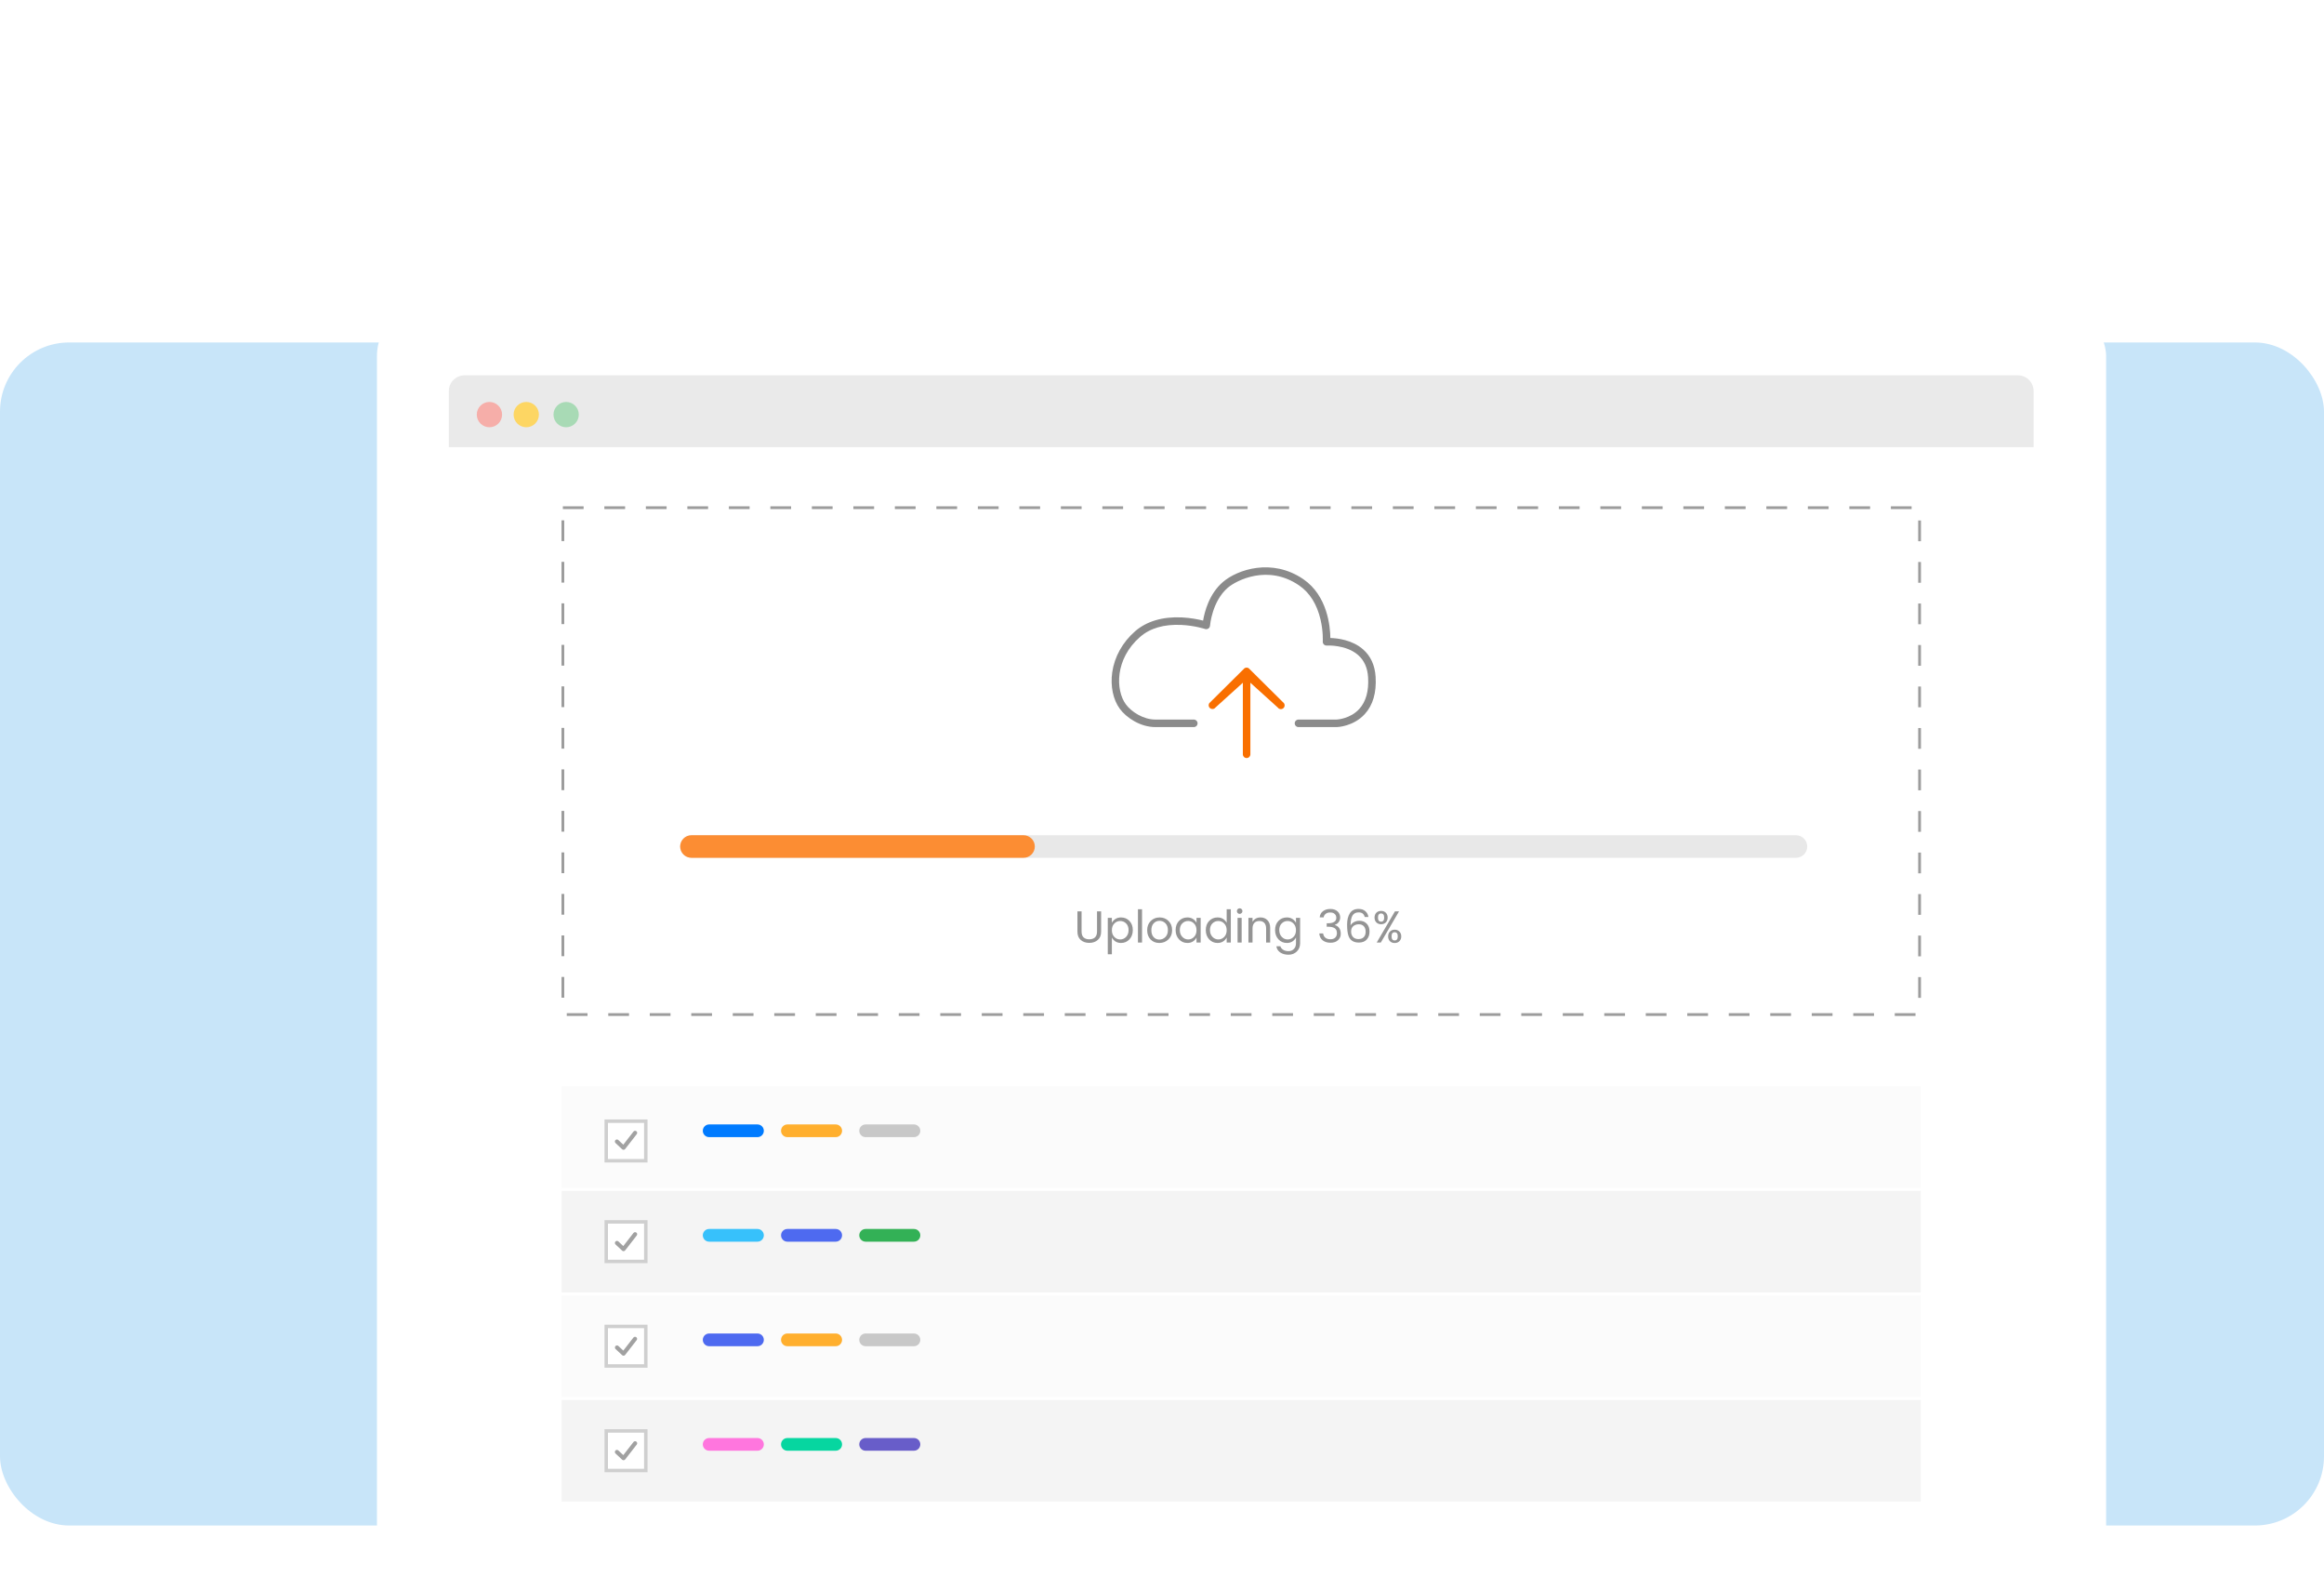 <svg width="672" height="456" viewBox="0 0 672 456" fill="none" xmlns="http://www.w3.org/2000/svg">
<rect y="99" width="672" height="342" rx="20" fill="#C8E5F9"/>
<g filter="url(#filter0_dddd_3273_2378)">
<rect x="86" y="3" width="500" height="389" rx="16" fill="white"/>
<g clip-path="url(#clip0_3273_2378)">
<path d="M111.208 23.982H560.603C561.984 23.982 563.309 24.531 564.286 25.507C565.262 26.483 565.811 27.807 565.811 29.188V365.1C565.811 366.48 565.262 367.804 564.286 368.781C563.309 369.757 561.984 370.305 560.603 370.305H111.208C109.826 370.305 108.502 369.757 107.525 368.781C106.549 367.804 106 366.48 106 365.1V29.188C106 27.807 106.549 26.483 107.525 25.507C108.502 24.531 109.826 23.982 111.208 23.982Z" fill="white"/>
<path d="M111.328 24.494C110.122 24.494 108.966 24.973 108.113 25.825C107.26 26.677 106.781 27.833 106.78 29.039V45.271H565.031V29.038C565.03 27.833 564.551 26.677 563.699 25.825C562.846 24.973 561.69 24.494 560.484 24.494H111.328Z" fill="#EAEAEA"/>
<path d="M140.704 39.513C141.675 39.513 142.605 39.128 143.292 38.442C143.978 37.756 144.363 36.825 144.363 35.855C144.363 34.885 143.978 33.955 143.292 33.269C142.605 32.583 141.675 32.197 140.704 32.197C139.734 32.197 138.803 32.583 138.117 33.269C137.43 33.955 137.045 34.885 137.045 35.855C137.045 36.825 137.43 37.756 138.117 38.442C138.803 39.128 139.734 39.513 140.704 39.513Z" fill="#A8DAB5"/>
<path d="M118.523 39.514C119.004 39.514 119.48 39.419 119.924 39.235C120.368 39.051 120.771 38.782 121.111 38.442C121.451 38.103 121.721 37.699 121.905 37.255C122.089 36.812 122.183 36.336 122.183 35.855C122.183 35.375 122.089 34.899 121.905 34.455C121.721 34.011 121.451 33.608 121.111 33.268C120.771 32.928 120.368 32.659 119.924 32.475C119.48 32.291 119.004 32.197 118.523 32.197C117.553 32.197 116.622 32.582 115.935 33.268C115.249 33.954 114.863 34.885 114.863 35.855C114.863 36.826 115.249 37.756 115.935 38.442C116.622 39.128 117.553 39.514 118.523 39.514Z" fill="#F6AEA9"/>
<path d="M129.17 39.514C129.651 39.514 130.127 39.419 130.571 39.235C131.015 39.051 131.418 38.782 131.758 38.442C132.098 38.103 132.368 37.699 132.552 37.255C132.736 36.812 132.83 36.336 132.83 35.855C132.83 35.375 132.736 34.899 132.552 34.455C132.368 34.011 132.098 33.608 131.758 33.268C131.418 32.928 131.015 32.659 130.571 32.475C130.127 32.291 129.651 32.197 129.17 32.197C128.2 32.197 127.269 32.582 126.582 33.268C125.896 33.954 125.51 34.885 125.51 35.855C125.51 36.826 125.896 37.756 126.582 38.442C127.269 39.128 128.2 39.514 129.17 39.514Z" fill="#FDD663"/>
<path d="M139.754 62.765H532.056V209.29H139.754V62.765Z" fill="white" stroke="#9C9C9C" stroke-width="0.8" stroke-dasharray="6 6"/>
<path d="M496.309 157.454H176.935C175.134 157.454 173.673 158.914 173.673 160.715C173.673 162.516 175.134 163.976 176.935 163.976H496.309C498.111 163.976 499.572 162.516 499.572 160.715C499.572 158.914 498.111 157.454 496.309 157.454Z" fill="#E8E8E8"/>
<path d="M272.963 157.454H176.935C175.134 157.454 173.673 158.914 173.673 160.715C173.673 162.516 175.134 163.976 176.935 163.976H272.963C274.765 163.976 276.226 162.516 276.226 160.715C276.226 158.914 274.765 157.454 272.963 157.454Z" fill="#FC8D33"/>
<path d="M288.548 185.316V179.459H289.746V185.316C289.746 186.062 289.941 186.621 290.331 186.994C290.731 187.359 291.277 187.541 291.972 187.541C292.666 187.541 293.213 187.359 293.612 186.994C294.011 186.621 294.211 186.062 294.211 185.316V179.459H295.396V185.316C295.396 186.374 295.07 187.181 294.419 187.736C293.777 188.292 292.957 188.569 291.959 188.569C290.969 188.569 290.154 188.292 289.511 187.736C288.869 187.181 288.548 186.374 288.548 185.316ZM300.914 187.58C301.582 187.58 302.151 187.333 302.62 186.838C303.097 186.335 303.336 185.68 303.336 184.873C303.336 184.058 303.097 183.416 302.62 182.947C302.398 182.72 302.133 182.54 301.84 182.419C301.546 182.298 301.231 182.239 300.914 182.244C300.254 182.244 299.686 182.487 299.209 182.973C298.74 183.459 298.506 184.105 298.506 184.912C298.506 185.71 298.74 186.357 299.209 186.851C299.686 187.337 300.254 187.58 300.914 187.58ZM301.148 181.216C302.129 181.216 302.941 181.555 303.583 182.231C304.234 182.899 304.559 183.78 304.559 184.873C304.559 185.958 304.234 186.851 303.583 187.554C302.932 188.248 302.12 188.595 301.148 188.595C300.541 188.595 300.007 188.452 299.547 188.166C299.096 187.871 298.749 187.489 298.506 187.02V191.862H297.321V181.333H298.506V182.765C298.749 182.305 299.096 181.932 299.547 181.646C300.007 181.359 300.541 181.216 301.148 181.216ZM306.043 188.478V178.848H307.227V188.478H306.043ZM312.229 187.619C312.897 187.619 313.475 187.381 313.961 186.903C314.455 186.418 314.703 185.749 314.703 184.899C314.703 184.049 314.468 183.385 314 182.908C313.531 182.431 312.958 182.192 312.281 182.192C311.613 182.192 311.053 182.431 310.602 182.908C310.15 183.385 309.925 184.053 309.925 184.912C309.925 185.762 310.142 186.426 310.576 186.903C311.01 187.381 311.561 187.619 312.229 187.619ZM309.69 187.58C309.04 186.903 308.714 186.014 308.714 184.912C308.714 183.81 309.057 182.921 309.743 182.244C310.428 181.559 311.287 181.216 312.32 181.216C313.353 181.216 314.212 181.559 314.898 182.244C315.584 182.921 315.927 183.81 315.927 184.912C315.927 186.005 315.566 186.895 314.846 187.58C314.134 188.257 313.262 188.595 312.229 188.595C311.196 188.595 310.35 188.257 309.69 187.58ZM322.265 186.851C322.742 186.365 322.981 185.719 322.981 184.912C322.981 184.105 322.742 183.459 322.265 182.973C322.048 182.739 321.783 182.553 321.49 182.428C321.196 182.302 320.879 182.24 320.56 182.244C319.9 182.244 319.331 182.479 318.854 182.947C318.385 183.416 318.151 184.053 318.151 184.86C318.151 185.667 318.39 186.322 318.867 186.825C319.344 187.328 319.913 187.58 320.573 187.58C321.232 187.58 321.796 187.337 322.265 186.851ZM320.351 188.595C319.379 188.595 318.568 188.248 317.917 187.554C317.266 186.851 316.94 185.958 316.94 184.873C316.94 183.78 317.261 182.899 317.904 182.231C318.555 181.555 319.37 181.216 320.351 181.216C320.959 181.216 321.488 181.359 321.94 181.646C322.4 181.932 322.747 182.305 322.981 182.765V181.333H324.179V188.478H322.981V187.02C322.747 187.489 322.4 187.871 321.94 188.166C321.488 188.452 320.959 188.595 320.351 188.595ZM330.986 186.851C331.463 186.365 331.702 185.719 331.702 184.912C331.702 184.105 331.463 183.459 330.986 182.973C330.769 182.739 330.504 182.553 330.211 182.428C329.917 182.302 329.6 182.24 329.28 182.244C328.621 182.244 328.052 182.479 327.575 182.947C327.106 183.416 326.872 184.053 326.872 184.86C326.872 185.667 327.111 186.322 327.588 186.825C328.065 187.328 328.634 187.58 329.293 187.58C329.953 187.58 330.517 187.337 330.986 186.851ZM329.072 188.595C328.1 188.595 327.289 188.248 326.638 187.554C325.987 186.851 325.661 185.958 325.661 184.873C325.661 183.78 325.982 182.899 326.625 182.231C327.276 181.555 328.091 181.216 329.072 181.216C329.68 181.216 330.209 181.359 330.66 181.646C331.12 181.932 331.468 182.305 331.702 182.765V178.848H332.9V188.478H331.702V187.02C331.468 187.489 331.12 187.871 330.66 188.166C330.209 188.452 329.68 188.595 329.072 188.595ZM336.023 179.954C335.867 180.11 335.676 180.188 335.45 180.188C335.225 180.188 335.034 180.11 334.878 179.954C334.731 179.8 334.651 179.594 334.656 179.381C334.656 179.156 334.734 178.965 334.891 178.809C334.963 178.734 335.05 178.674 335.146 178.634C335.243 178.593 335.346 178.573 335.45 178.575C335.676 178.575 335.867 178.653 336.023 178.809C336.18 178.965 336.258 179.156 336.258 179.381C336.258 179.607 336.18 179.798 336.023 179.954ZM334.852 188.478V181.333H336.036V188.478H334.852ZM339.176 181.333V182.492C339.663 181.641 340.439 181.216 341.507 181.216C342.297 181.216 342.956 181.481 343.486 182.01C344.015 182.531 344.28 183.277 344.28 184.249V188.478H343.108V184.444C343.108 183.724 342.935 183.177 342.587 182.804C342.24 182.431 341.759 182.244 341.142 182.244C340.535 182.244 340.053 182.431 339.697 182.804C339.35 183.177 339.176 183.724 339.176 184.444V188.478H337.992V181.333H339.176ZM349.109 188.595C348.137 188.595 347.325 188.248 346.674 187.554C346.024 186.851 345.698 185.958 345.698 184.873C345.698 183.78 346.019 182.899 346.661 182.231C347.312 181.555 348.128 181.216 349.109 181.216C349.717 181.216 350.246 181.359 350.697 181.646C351.157 181.932 351.504 182.305 351.739 182.765V181.333H352.937V188.66C352.937 189.641 352.62 190.439 351.986 191.055C351.353 191.679 350.55 191.992 349.578 191.992C348.606 191.992 347.798 191.766 347.156 191.315C346.523 190.864 346.162 190.274 346.076 189.545H347.234C347.347 189.953 347.612 190.291 348.028 190.56C348.445 190.829 348.961 190.964 349.578 190.964C350.194 190.964 350.706 190.76 351.114 190.352C351.531 189.953 351.739 189.389 351.739 188.66V187.02C351.504 187.489 351.157 187.871 350.697 188.166C350.246 188.452 349.717 188.595 349.109 188.595ZM351.023 186.851C351.5 186.365 351.739 185.719 351.739 184.912C351.739 184.105 351.5 183.459 351.023 182.973C350.805 182.739 350.541 182.553 350.248 182.428C349.954 182.302 349.637 182.24 349.317 182.244C348.658 182.244 348.089 182.479 347.612 182.947C347.143 183.416 346.909 184.053 346.909 184.86C346.909 185.667 347.148 186.322 347.625 186.825C348.102 187.328 348.671 187.58 349.33 187.58C349.99 187.58 350.554 187.337 351.023 186.851ZM358.596 181.19C358.666 180.435 358.978 179.846 359.534 179.42C360.098 178.987 360.814 178.77 361.682 178.77C362.558 178.77 363.248 179 363.752 179.459C364.264 179.919 364.52 180.505 364.52 181.216C364.52 181.728 364.377 182.179 364.09 182.57C363.804 182.951 363.435 183.212 362.984 183.351V183.416C363.513 183.563 363.93 183.849 364.233 184.275C364.537 184.7 364.689 185.268 364.689 185.979C364.689 186.691 364.424 187.294 363.895 187.788C363.374 188.283 362.65 188.53 361.721 188.53C360.801 188.53 360.046 188.296 359.456 187.827C358.865 187.359 358.54 186.695 358.479 185.836H359.599C359.642 186.331 359.846 186.739 360.211 187.06C360.584 187.372 361.074 187.528 361.682 187.528C362.298 187.528 362.767 187.368 363.088 187.047C363.418 186.717 363.583 186.296 363.583 185.784C363.583 185.099 363.366 184.613 362.932 184.327C362.498 184.04 361.834 183.897 360.94 183.897H360.627V182.908H360.953C362.584 182.891 363.4 182.366 363.4 181.333C363.4 180.856 363.244 180.479 362.932 180.201C362.628 179.924 362.198 179.785 361.643 179.785C361.087 179.785 360.649 179.915 360.328 180.175C360.007 180.427 359.811 180.765 359.742 181.19H358.596ZM371.887 185.355C371.887 184.687 371.713 184.162 371.366 183.78C371.028 183.39 370.542 183.194 369.908 183.194C369.283 183.194 368.754 183.372 368.32 183.728C367.894 184.075 367.682 184.587 367.682 185.264C367.682 185.94 367.868 186.478 368.242 186.877C368.615 187.276 369.136 187.476 369.804 187.476C370.472 187.476 370.984 187.289 371.34 186.916C371.705 186.535 371.887 186.014 371.887 185.355ZM369.843 179.759C369.062 179.759 368.485 180.045 368.111 180.618C367.738 181.19 367.539 182.162 367.512 183.533C367.747 183.108 368.094 182.778 368.554 182.544C369.028 182.297 369.556 182.172 370.09 182.179C370.958 182.179 371.661 182.461 372.199 183.025C372.737 183.581 373.006 184.335 373.006 185.29C373.006 186.235 372.742 187.003 372.212 187.593C371.683 188.183 370.923 188.478 369.934 188.478C368.354 188.478 367.343 187.81 366.901 186.474C366.649 185.719 366.523 184.656 366.523 183.286C366.523 181.915 366.792 180.817 367.33 179.993C367.868 179.169 368.706 178.757 369.843 178.757C370.676 178.757 371.336 178.982 371.822 179.433C372.316 179.876 372.603 180.427 372.681 181.086H371.613C371.501 180.635 371.305 180.301 371.028 180.084C370.75 179.867 370.355 179.759 369.843 179.759ZM381.177 186.682C381.177 185.893 380.878 185.498 380.279 185.498C379.68 185.498 379.38 185.893 379.38 186.682C379.38 187.472 379.68 187.866 380.279 187.866C380.878 187.866 381.177 187.472 381.177 186.682ZM380.279 188.608C379.723 188.608 379.268 188.435 378.912 188.088C378.565 187.741 378.391 187.276 378.391 186.695C378.391 186.105 378.569 185.637 378.925 185.29C379.281 184.934 379.732 184.756 380.279 184.756C380.826 184.756 381.277 184.934 381.633 185.29C381.997 185.637 382.18 186.105 382.18 186.695C382.18 187.276 382.002 187.741 381.646 188.088C381.29 188.435 380.834 188.608 380.279 188.608ZM375.084 188.478L380.357 179.459H381.542L376.269 188.478H375.084ZM377.245 181.255C377.245 180.466 376.946 180.071 376.347 180.071C375.748 180.071 375.449 180.466 375.449 181.255C375.449 182.045 375.748 182.44 376.347 182.44C376.946 182.44 377.245 182.045 377.245 181.255ZM376.347 183.181C375.8 183.181 375.349 183.008 374.993 182.661C374.637 182.305 374.459 181.837 374.459 181.255C374.459 180.665 374.633 180.197 374.98 179.85C375.336 179.503 375.792 179.329 376.347 179.329C376.903 179.329 377.358 179.503 377.714 179.85C378.07 180.197 378.248 180.665 378.248 181.255C378.248 181.837 378.07 182.305 377.714 182.661C377.358 183.008 376.903 183.181 376.347 183.181Z" fill="#949494"/>
<path d="M363.52 126.189H352.468C352.179 126.189 351.902 126.075 351.698 125.871C351.494 125.667 351.38 125.39 351.38 125.102C351.38 124.813 351.494 124.536 351.698 124.332C351.902 124.128 352.179 124.014 352.468 124.014H363.501C363.706 124.004 367.452 123.788 370.043 120.946C371.978 118.822 372.836 115.74 372.594 111.787C372.428 109.065 371.462 106.908 369.721 105.374C366.23 102.296 360.702 102.614 360.646 102.617C360.492 102.627 360.337 102.603 360.193 102.549C360.048 102.494 359.917 102.41 359.807 102.3C359.698 102.191 359.613 102.06 359.558 101.916C359.503 101.771 359.479 101.617 359.489 101.462C359.49 101.435 359.65 98.608 358.86 95.184C357.826 90.698 355.733 87.349 352.641 85.231C343.626 79.055 334.507 83.77 332.023 85.907C327.455 89.84 326.889 96.806 326.884 96.876C326.872 97.042 326.822 97.202 326.738 97.345C326.655 97.489 326.539 97.611 326.401 97.703C326.263 97.795 326.106 97.854 325.941 97.875C325.777 97.897 325.609 97.881 325.452 97.828C325.424 97.819 322.434 96.838 318.602 96.656C313.586 96.419 309.569 97.586 306.655 100.126C299.332 106.513 299.561 115.538 302.541 119.598C304.154 121.793 307.61 124.014 311.101 124.014H322.224C322.508 124.022 322.777 124.14 322.974 124.343C323.172 124.546 323.283 124.819 323.283 125.102C323.283 125.385 323.172 125.658 322.974 125.861C322.777 126.064 322.508 126.182 322.224 126.19L311.102 126.189C306.691 126.189 302.664 123.441 300.787 120.886C298.858 118.259 298.043 114.325 298.608 110.364C299.249 105.866 301.599 101.648 305.225 98.487C308.541 95.595 313.226 94.212 318.765 94.485C321.37 94.615 323.577 95.073 324.882 95.405C325.287 92.97 326.595 87.708 330.601 84.258C334.793 80.649 344.818 77.234 353.872 83.436C360.89 88.244 361.647 97.221 361.683 100.434C363.731 100.494 368.01 100.972 371.15 103.731C373.346 105.662 374.564 108.328 374.767 111.654C375.048 116.232 373.992 119.86 371.629 122.436C368.339 126.026 363.742 126.184 363.549 126.189H363.52Z" fill="#8B8B8B"/>
<path d="M348.234 119.247L338.339 109.438C338.238 109.302 338.106 109.191 337.955 109.115C337.803 109.038 337.636 108.998 337.466 108.998C337.296 108.998 337.129 109.038 336.977 109.115C336.826 109.191 336.694 109.302 336.593 109.438L326.699 119.247C326.533 119.479 326.466 119.766 326.51 120.047C326.554 120.328 326.706 120.58 326.934 120.75C327.162 120.92 327.448 120.994 327.73 120.957C328.012 120.919 328.268 120.772 328.443 120.547L336.378 113.371V134.048C336.378 134.191 336.406 134.332 336.461 134.464C336.515 134.596 336.595 134.716 336.696 134.817C336.798 134.918 336.917 134.999 337.05 135.053C337.182 135.108 337.323 135.136 337.466 135.136C337.609 135.136 337.751 135.108 337.883 135.053C338.015 134.999 338.135 134.918 338.236 134.817C338.337 134.716 338.417 134.596 338.472 134.464C338.526 134.332 338.554 134.191 338.554 134.048V113.371L346.487 120.546C346.572 120.663 346.678 120.763 346.802 120.838C346.925 120.914 347.062 120.964 347.204 120.986C347.347 121.009 347.493 121.002 347.633 120.967C347.774 120.932 347.906 120.87 348.022 120.784C348.137 120.697 348.235 120.589 348.309 120.464C348.382 120.34 348.43 120.202 348.45 120.059C348.469 119.916 348.46 119.77 348.423 119.631C348.386 119.491 348.321 119.36 348.233 119.246L348.234 119.247Z" fill="#F96F00"/>
<path d="M139.407 230.055H532.403V259.405H139.407V230.055Z" fill="#F9F9F9" fill-opacity="0.75"/>
<path d="M139.407 260.273H532.403V289.623H139.407V260.273Z" fill="#F4F4F4"/>
<path d="M139.407 290.49H532.403V319.84H139.407V290.49Z" fill="#F9F9F9" fill-opacity="0.75"/>
<path d="M139.407 320.708H532.403V350.059H139.407V320.708Z" fill="#F4F4F4"/>
<path d="M152.298 240.12H163.738V251.556H152.298V240.12ZM152.298 269.23H163.738V280.665H152.298V269.23ZM152.298 299.448H163.738V310.883H152.298V299.448ZM152.298 329.665H163.738V341.101H152.298V329.665Z" fill="white" stroke="#CFCFCF"/>
<path d="M155.797 245.564C155.681 245.455 155.527 245.397 155.369 245.402C155.211 245.407 155.061 245.475 154.952 245.591C154.844 245.707 154.786 245.86 154.791 246.019C154.796 246.177 154.864 246.327 154.979 246.435L156.892 248.228C156.952 248.285 157.024 248.328 157.103 248.356C157.181 248.383 157.264 248.394 157.347 248.388C157.43 248.381 157.511 248.357 157.584 248.318C157.657 248.278 157.721 248.224 157.772 248.158L161.119 243.857C161.167 243.795 161.203 243.724 161.224 243.649C161.244 243.573 161.25 243.494 161.24 243.416C161.231 243.338 161.206 243.263 161.167 243.195C161.128 243.127 161.076 243.067 161.014 243.019C160.952 242.971 160.881 242.935 160.806 242.915C160.73 242.894 160.651 242.888 160.573 242.898C160.495 242.908 160.42 242.933 160.352 242.971C160.284 243.01 160.224 243.062 160.176 243.124L157.231 246.907L155.797 245.564Z" fill="#A2A2A2"/>
<path d="M155.797 274.87C155.68 274.767 155.528 274.713 155.373 274.72C155.217 274.727 155.071 274.795 154.964 274.908C154.858 275.022 154.8 275.173 154.802 275.328C154.805 275.484 154.869 275.632 154.979 275.742L156.891 277.533C156.952 277.59 157.024 277.634 157.102 277.661C157.181 277.689 157.264 277.7 157.347 277.693C157.43 277.686 157.511 277.663 157.584 277.623C157.657 277.584 157.721 277.53 157.772 277.464L161.119 273.163C161.167 273.101 161.203 273.031 161.223 272.955C161.244 272.879 161.25 272.8 161.24 272.722C161.23 272.645 161.205 272.569 161.167 272.501C161.128 272.433 161.076 272.373 161.014 272.325C160.952 272.277 160.881 272.242 160.806 272.221C160.73 272.2 160.651 272.194 160.573 272.204C160.495 272.214 160.42 272.239 160.352 272.278C160.284 272.316 160.224 272.368 160.176 272.43L157.231 276.213L155.797 274.87ZM155.797 305.088C155.68 304.987 155.529 304.936 155.375 304.944C155.221 304.952 155.076 305.02 154.971 305.132C154.865 305.244 154.807 305.393 154.809 305.547C154.81 305.701 154.872 305.849 154.979 305.959L156.891 307.751C156.952 307.808 157.024 307.852 157.102 307.879C157.181 307.907 157.264 307.918 157.347 307.911C157.43 307.905 157.511 307.881 157.584 307.841C157.657 307.802 157.721 307.748 157.772 307.682L161.119 303.381C161.205 303.256 161.24 303.102 161.217 302.951C161.193 302.8 161.113 302.664 160.993 302.571C160.872 302.477 160.721 302.433 160.569 302.447C160.417 302.461 160.276 302.533 160.176 302.647L157.231 306.432L155.797 305.088ZM155.797 335.304C155.681 335.196 155.527 335.138 155.368 335.143C155.21 335.148 155.06 335.216 154.952 335.332C154.843 335.448 154.785 335.602 154.79 335.76C154.796 335.919 154.864 336.069 154.979 336.177L156.891 337.97C156.952 338.026 157.024 338.07 157.102 338.097C157.181 338.125 157.264 338.136 157.347 338.129C157.43 338.123 157.511 338.099 157.584 338.059C157.657 338.02 157.721 337.966 157.772 337.9L161.119 333.599C161.167 333.537 161.203 333.466 161.223 333.39C161.244 333.315 161.25 333.236 161.24 333.158C161.23 333.08 161.205 333.005 161.167 332.937C161.128 332.869 161.076 332.809 161.014 332.761C160.952 332.712 160.881 332.677 160.806 332.656C160.73 332.635 160.651 332.63 160.573 332.639C160.495 332.649 160.42 332.674 160.352 332.713C160.284 332.752 160.224 332.804 160.176 332.866L157.231 336.648L155.797 335.304Z" fill="#A1A1A1"/>
<path d="M196.03 241.056H182.059C181.044 241.056 180.221 241.878 180.221 242.893C180.221 243.908 181.044 244.731 182.059 244.731H196.03C197.045 244.731 197.868 243.908 197.868 242.893C197.868 241.878 197.045 241.056 196.03 241.056Z" fill="#007BFF"/>
<path d="M218.652 241.056H204.681C203.665 241.056 202.842 241.878 202.842 242.893C202.842 243.908 203.665 244.731 204.681 244.731H218.652C219.667 244.731 220.49 243.908 220.49 242.893C220.49 241.878 219.667 241.056 218.652 241.056Z" fill="#FFAF2E"/>
<path d="M241.273 241.056H227.302C226.287 241.056 225.464 241.878 225.464 242.893C225.464 243.908 226.287 244.731 227.302 244.731H241.273C242.288 244.731 243.111 243.908 243.111 242.893C243.111 241.878 242.288 241.056 241.273 241.056Z" fill="#C8C8C8"/>
<path d="M196.03 301.491H182.059C181.044 301.491 180.221 302.314 180.221 303.328C180.221 304.343 181.044 305.166 182.059 305.166H196.03C197.045 305.166 197.868 304.343 197.868 303.328C197.868 302.314 197.045 301.491 196.03 301.491Z" fill="#4E6AF0"/>
<path d="M218.652 301.491H204.681C203.665 301.491 202.842 302.314 202.842 303.328C202.842 304.343 203.665 305.166 204.681 305.166H218.652C219.667 305.166 220.49 304.343 220.49 303.328C220.49 302.314 219.667 301.491 218.652 301.491Z" fill="#FFAF2E"/>
<path d="M241.273 301.491H227.302C226.287 301.491 225.464 302.314 225.464 303.328C225.464 304.343 226.287 305.166 227.302 305.166H241.273C242.288 305.166 243.111 304.343 243.111 303.328C243.111 302.314 242.288 301.491 241.273 301.491Z" fill="#C8C8C8"/>
<path d="M196.03 331.707H182.059C181.044 331.707 180.221 332.53 180.221 333.545C180.221 334.56 181.044 335.382 182.059 335.382H196.03C197.045 335.382 197.868 334.56 197.868 333.545C197.868 332.53 197.045 331.707 196.03 331.707Z" fill="#FF76DE"/>
<path d="M218.652 331.707H204.681C203.665 331.707 202.842 332.53 202.842 333.545C202.842 334.56 203.665 335.382 204.681 335.382H218.652C219.667 335.382 220.49 334.56 220.49 333.545C220.49 332.53 219.667 331.707 218.652 331.707Z" fill="#06D6A0"/>
<path d="M241.273 331.707H227.302C226.287 331.707 225.464 332.53 225.464 333.545C225.464 334.56 226.287 335.382 227.302 335.382H241.273C242.288 335.382 243.111 334.56 243.111 333.545C243.111 332.53 242.288 331.707 241.273 331.707Z" fill="#685DC9"/>
<path d="M196.03 271.273H182.059C181.044 271.273 180.221 272.096 180.221 273.11C180.221 274.125 181.044 274.948 182.059 274.948H196.03C197.045 274.948 197.868 274.125 197.868 273.11C197.868 272.096 197.045 271.273 196.03 271.273Z" fill="#37C1FB"/>
<path d="M218.652 271.273H204.681C203.665 271.273 202.842 272.096 202.842 273.11C202.842 274.125 203.665 274.948 204.681 274.948H218.652C219.667 274.948 220.49 274.125 220.49 273.11C220.49 272.096 219.667 271.273 218.652 271.273Z" fill="#4E6AF0"/>
<path d="M241.273 271.273H227.302C226.287 271.273 225.464 272.096 225.464 273.11C225.464 274.125 226.287 274.948 227.302 274.948H241.273C242.288 274.948 243.111 274.125 243.111 273.11C243.111 272.096 242.288 271.273 241.273 271.273Z" fill="#33B156"/>
</g>
</g>
<defs>
<filter id="filter0_dddd_3273_2378" x="77" y="0" width="540" height="456" filterUnits="userSpaceOnUse" color-interpolation-filters="sRGB">
<feFlood flood-opacity="0" result="BackgroundImageFix"/>
<feColorMatrix in="SourceAlpha" type="matrix" values="0 0 0 0 0 0 0 0 0 0 0 0 0 0 0 0 0 0 127 0" result="hardAlpha"/>
<feOffset dx="1" dy="3"/>
<feGaussianBlur stdDeviation="3"/>
<feColorMatrix type="matrix" values="0 0 0 0 0 0 0 0 0 0 0 0 0 0 0 0 0 0 0.05 0"/>
<feBlend mode="normal" in2="BackgroundImageFix" result="effect1_dropShadow_3273_2378"/>
<feColorMatrix in="SourceAlpha" type="matrix" values="0 0 0 0 0 0 0 0 0 0 0 0 0 0 0 0 0 0 127 0" result="hardAlpha"/>
<feOffset dx="3" dy="11"/>
<feGaussianBlur stdDeviation="6"/>
<feColorMatrix type="matrix" values="0 0 0 0 0 0 0 0 0 0 0 0 0 0 0 0 0 0 0.04 0"/>
<feBlend mode="normal" in2="effect1_dropShadow_3273_2378" result="effect2_dropShadow_3273_2378"/>
<feColorMatrix in="SourceAlpha" type="matrix" values="0 0 0 0 0 0 0 0 0 0 0 0 0 0 0 0 0 0 127 0" result="hardAlpha"/>
<feOffset dx="7" dy="25"/>
<feGaussianBlur stdDeviation="8"/>
<feColorMatrix type="matrix" values="0 0 0 0 0 0 0 0 0 0 0 0 0 0 0 0 0 0 0.03 0"/>
<feBlend mode="normal" in2="effect2_dropShadow_3273_2378" result="effect3_dropShadow_3273_2378"/>
<feColorMatrix in="SourceAlpha" type="matrix" values="0 0 0 0 0 0 0 0 0 0 0 0 0 0 0 0 0 0 127 0" result="hardAlpha"/>
<feOffset dx="12" dy="45"/>
<feGaussianBlur stdDeviation="9.5"/>
<feColorMatrix type="matrix" values="0 0 0 0 0 0 0 0 0 0 0 0 0 0 0 0 0 0 0.01 0"/>
<feBlend mode="normal" in2="effect3_dropShadow_3273_2378" result="effect4_dropShadow_3273_2378"/>
<feBlend mode="normal" in="SourceGraphic" in2="effect4_dropShadow_3273_2378" result="shape"/>
</filter>
<clipPath id="clip0_3273_2378">
<rect width="460" height="347.035" fill="white" transform="translate(106 23.982)"/>
</clipPath>
</defs>
</svg>
